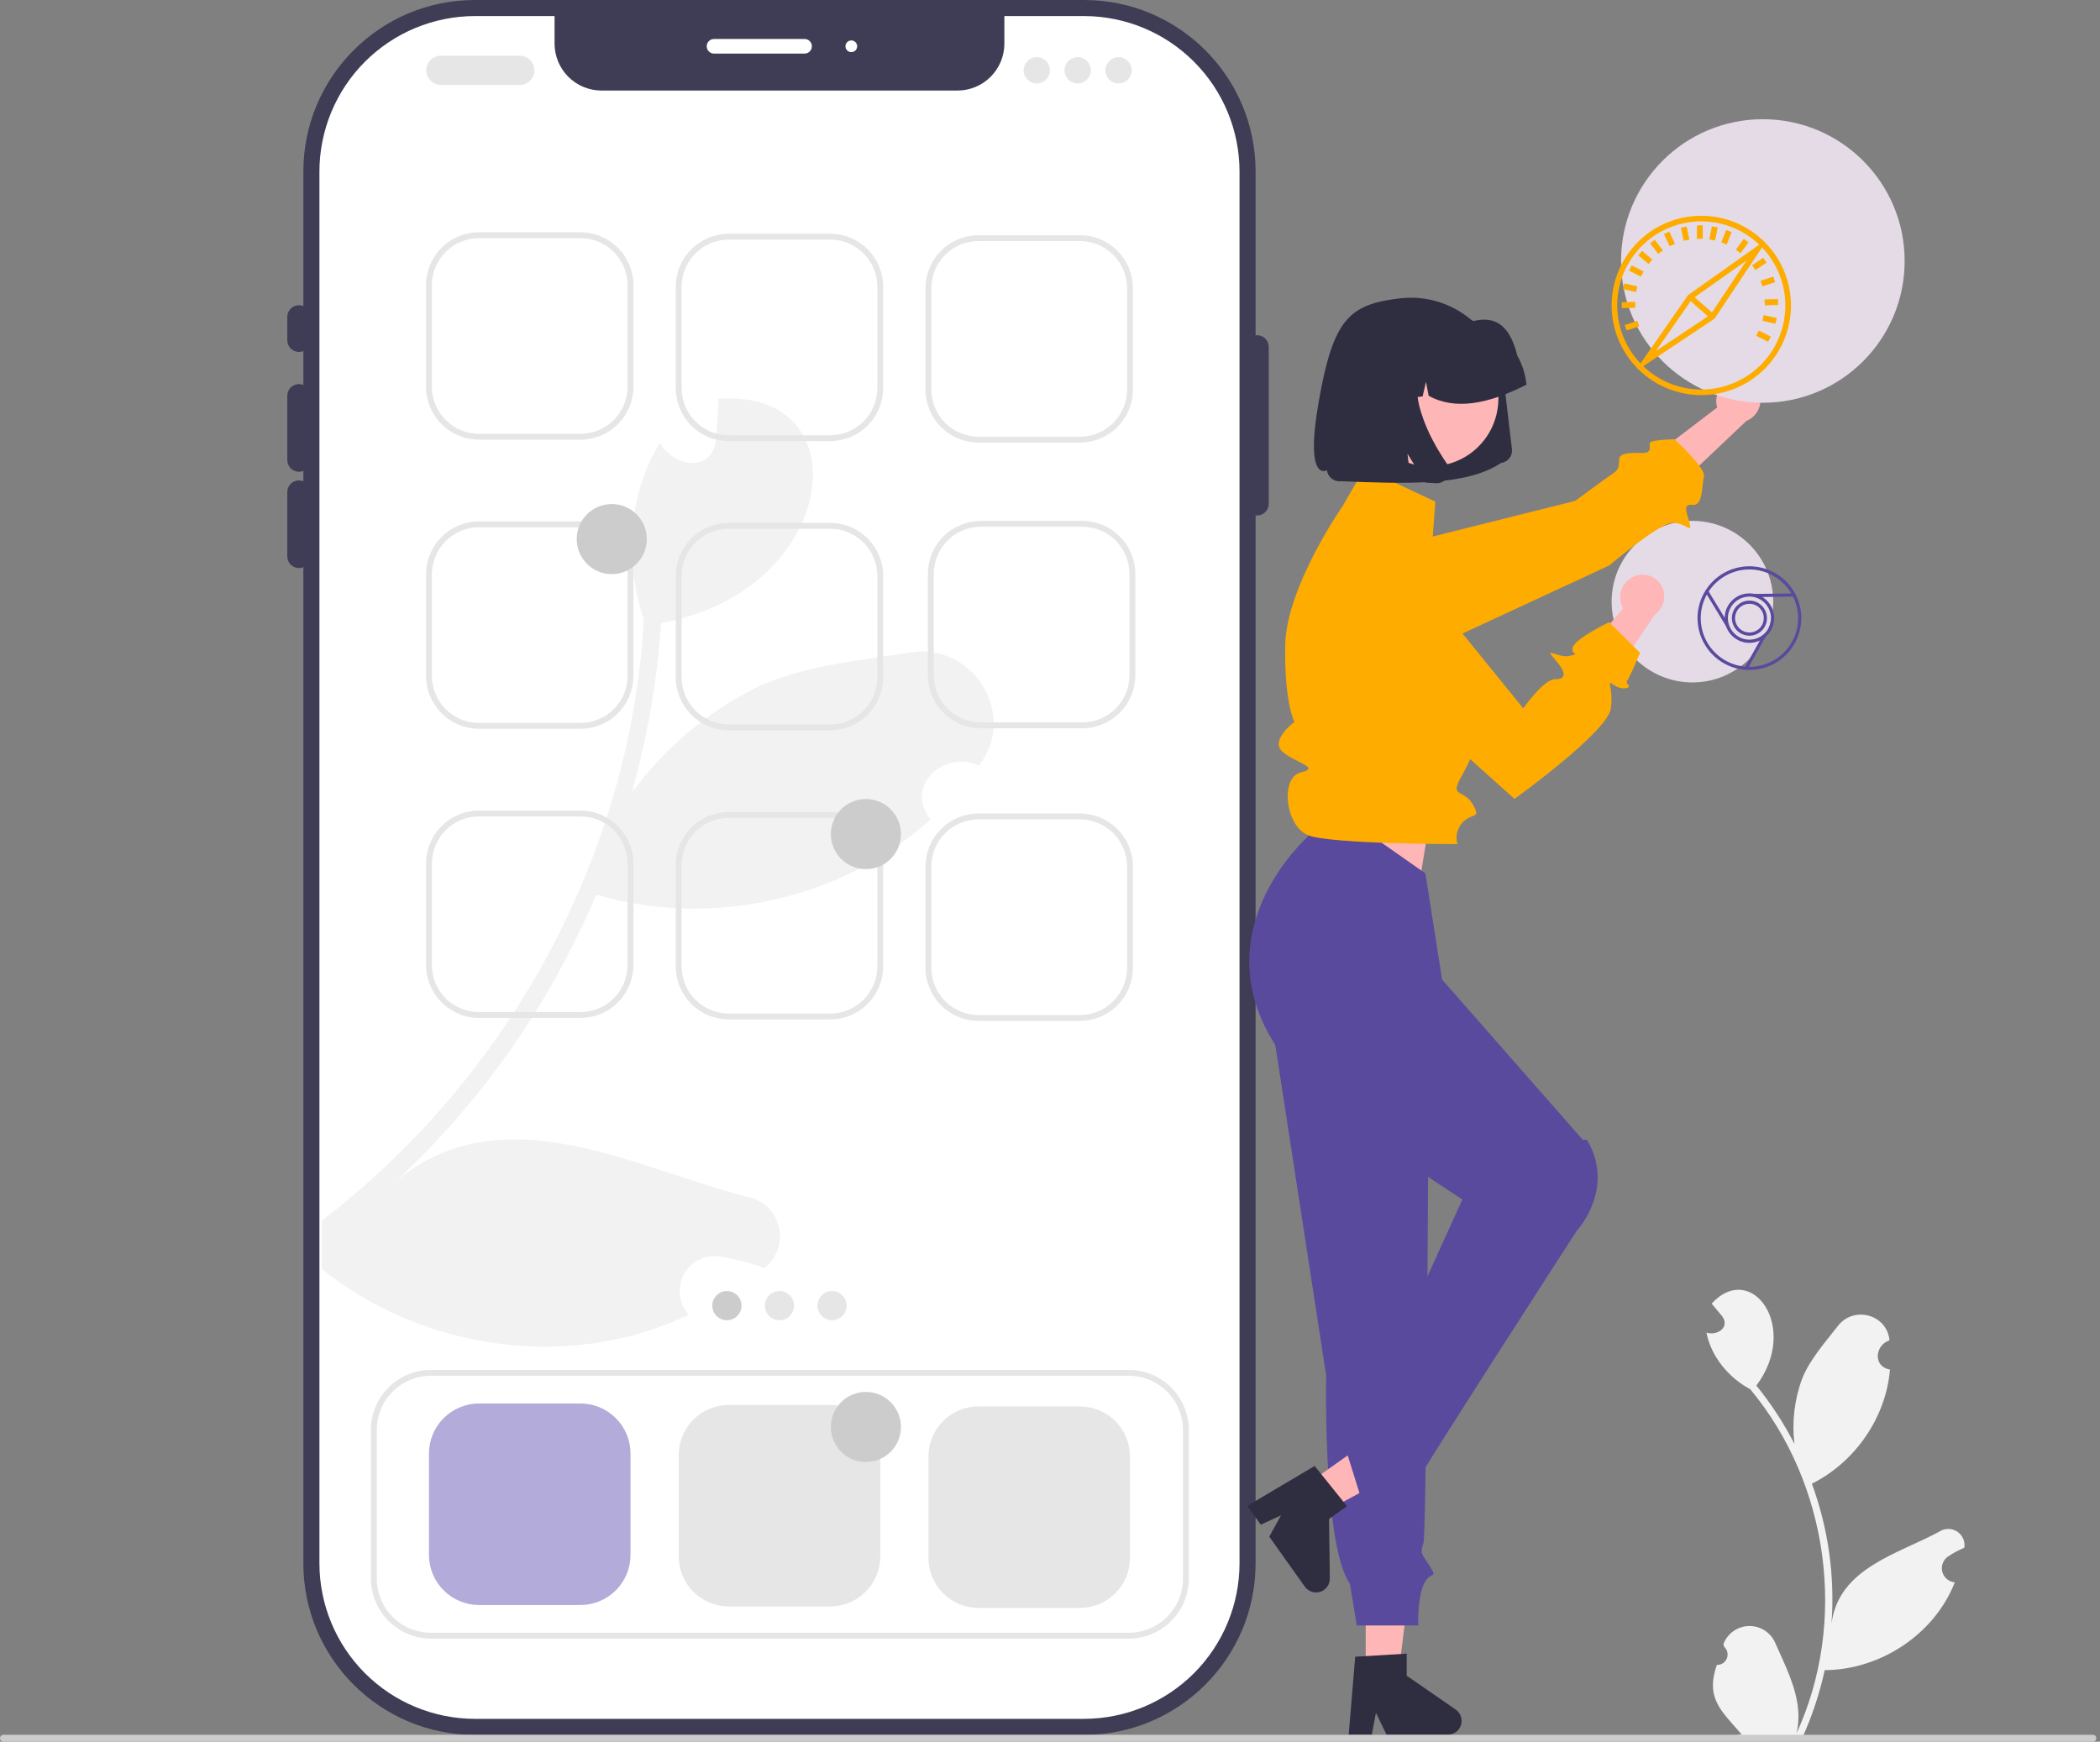 <svg width="129" height="107" viewBox="0 0 129 107" fill="none" xmlns="http://www.w3.org/2000/svg">
<rect x="0" y="0" width="129" height="107" fill="#808080" stroke="none"/>
<g clip-path="url(#clip0_1301_1446)">
<path d="M103.962 41.925C106.703 41.925 108.925 39.703 108.925 36.963C108.925 34.222 106.703 32 103.962 32C101.222 32 99 34.222 99 36.963C99 39.703 101.222 41.925 103.962 41.925Z" fill="#E4DBE7"/>
<path d="M107.465 39.054C107.251 39.054 107.043 38.99 106.865 38.872C106.688 38.753 106.55 38.585 106.468 38.388C106.386 38.191 106.365 37.974 106.407 37.764C106.448 37.555 106.551 37.363 106.702 37.212C106.853 37.061 107.045 36.959 107.254 36.917C107.464 36.875 107.68 36.897 107.878 36.978C108.075 37.06 108.243 37.198 108.362 37.376C108.48 37.553 108.543 37.761 108.543 37.975C108.543 38.261 108.429 38.535 108.227 38.737C108.025 38.94 107.751 39.053 107.465 39.054ZM107.465 37.092C107.29 37.092 107.12 37.144 106.974 37.241C106.829 37.338 106.716 37.476 106.649 37.637C106.583 37.798 106.565 37.976 106.599 38.147C106.633 38.318 106.717 38.475 106.841 38.599C106.964 38.722 107.121 38.806 107.293 38.84C107.464 38.875 107.641 38.857 107.802 38.79C107.964 38.724 108.102 38.61 108.199 38.465C108.296 38.32 108.347 38.149 108.347 37.975C108.347 37.741 108.254 37.517 108.089 37.351C107.923 37.186 107.699 37.093 107.465 37.092Z" fill="#5A4A9E"/>
<path d="M107.465 39.494C107.164 39.494 106.87 39.405 106.62 39.238C106.37 39.071 106.175 38.834 106.06 38.556C105.945 38.278 105.915 37.972 105.974 37.678C106.033 37.383 106.177 37.112 106.39 36.899C106.603 36.687 106.873 36.542 107.168 36.483C107.463 36.425 107.769 36.455 108.046 36.57C108.324 36.685 108.562 36.88 108.729 37.13C108.896 37.38 108.985 37.673 108.985 37.974C108.984 38.377 108.824 38.763 108.539 39.048C108.254 39.333 107.868 39.494 107.465 39.494ZM107.465 36.65C107.203 36.65 106.947 36.728 106.729 36.873C106.512 37.019 106.342 37.225 106.242 37.467C106.141 37.709 106.115 37.975 106.166 38.232C106.217 38.489 106.343 38.725 106.529 38.91C106.714 39.095 106.95 39.221 107.206 39.273C107.463 39.324 107.729 39.297 107.971 39.197C108.213 39.097 108.42 38.927 108.566 38.71C108.711 38.492 108.789 38.236 108.789 37.974C108.788 37.623 108.649 37.286 108.4 37.038C108.152 36.79 107.816 36.651 107.465 36.65Z" fill="#5A4A9E"/>
<path d="M107.464 41.162C106.834 41.162 106.218 40.975 105.694 40.625C105.17 40.275 104.761 39.777 104.52 39.195C104.279 38.612 104.215 37.971 104.338 37.353C104.461 36.735 104.765 36.167 105.211 35.721C105.656 35.276 106.224 34.972 106.843 34.849C107.461 34.726 108.102 34.789 108.684 35.031C109.267 35.272 109.764 35.68 110.115 36.204C110.465 36.728 110.652 37.345 110.652 37.975C110.651 38.82 110.315 39.63 109.717 40.228C109.12 40.825 108.309 41.161 107.464 41.162ZM107.464 34.984C106.873 34.984 106.295 35.159 105.803 35.488C105.311 35.817 104.927 36.284 104.701 36.83C104.475 37.377 104.415 37.978 104.531 38.559C104.646 39.139 104.931 39.672 105.349 40.09C105.768 40.508 106.301 40.793 106.881 40.909C107.461 41.024 108.063 40.965 108.609 40.739C109.156 40.512 109.623 40.129 109.951 39.637C110.28 39.145 110.456 38.567 110.456 37.975C110.455 37.182 110.139 36.422 109.578 35.861C109.018 35.3 108.257 34.985 107.464 34.984V34.984Z" fill="#5A4A9E"/>
<path d="M104.93 36.284L104.762 36.386L106.034 38.481L106.201 38.38L104.93 36.284Z" fill="#5A4A9E"/>
<path d="M108.297 39.013L107.172 41.015L107.343 41.111L108.468 39.108L108.297 39.013Z" fill="#5A4A9E"/>
<path d="M110.206 36.454L107.773 36.488L107.776 36.684L110.209 36.65L110.206 36.454Z" fill="#5A4A9E"/>
<path d="M66.592 0H29.172C23.353 0 18.635 4.718 18.635 10.538V96.044C18.635 101.864 23.353 106.582 29.172 106.582H66.592C72.411 106.582 77.129 101.864 77.129 96.044V10.538C77.129 4.718 72.411 0 66.592 0Z" fill="#3F3D56"/>
<path d="M76.142 10.538V96.044C76.14 98.577 75.132 101.004 73.342 102.795C71.551 104.585 69.124 105.593 66.591 105.596H29.173C26.641 105.593 24.213 104.585 22.422 102.795C20.632 101.004 19.625 98.577 19.622 96.044V10.538C19.625 8.006 20.632 5.578 22.422 3.788C24.213 1.997 26.641 0.99 29.173 0.987H34.066V2.677C34.066 3.443 34.37 4.176 34.911 4.718C35.452 5.259 36.186 5.563 36.951 5.563H58.813C59.578 5.563 60.312 5.259 60.853 4.718C61.394 4.176 61.698 3.443 61.698 2.677V0.987H66.591C69.124 0.99 71.551 1.997 73.342 3.788C75.132 5.578 76.14 8.006 76.142 10.538Z" fill="white"/>
<path d="M60.134 47.033C57.965 46.055 55.546 48.269 57.156 50.34C51.719 55.292 43.647 57.034 36.62 54.963C36.446 55.38 36.264 55.794 36.077 56.207C33.285 62.392 29.285 67.957 24.312 72.574C30.859 67.129 38.927 71.729 45.865 73.52C46.337 73.601 46.776 73.818 47.127 74.144C47.478 74.47 47.727 74.891 47.842 75.356C47.958 75.821 47.935 76.309 47.777 76.762C47.62 77.214 47.334 77.611 46.954 77.903C46.071 77.576 45.156 77.338 44.225 77.192C43.786 77.125 43.337 77.196 42.939 77.395C42.542 77.594 42.216 77.912 42.007 78.303C41.797 78.695 41.714 79.142 41.769 79.584C41.824 80.024 42.014 80.438 42.314 80.766C35.046 84.251 26.005 82.966 19.769 77.961V74.987C26.37 69.919 31.635 63.317 35.108 55.754C36.329 53.098 37.317 50.34 38.06 47.513C38.872 44.421 39.372 41.255 39.553 38.063C38.358 34.538 38.558 30.4 40.549 27.199C41.371 28.693 43.741 29.08 43.989 27.008C44.043 26.173 44.083 25.337 44.132 24.506C53.062 23.817 51.537 36.321 40.611 38.276C40.398 41.488 39.877 44.672 39.056 47.784C38.98 48.095 38.895 48.402 38.807 48.709C40.803 45.981 43.419 43.766 46.439 42.246C49.324 40.894 52.684 40.605 55.889 40.085C59.787 39.45 62.547 43.904 60.134 47.033Z" fill="#F2F2F2"/>
<path d="M18.366 21.621C18.175 21.621 17.993 21.546 17.858 21.411C17.724 21.276 17.648 21.094 17.648 20.904V19.468C17.648 19.278 17.724 19.095 17.858 18.961C17.993 18.826 18.175 18.75 18.366 18.75C18.556 18.75 18.739 18.826 18.873 18.961C19.008 19.095 19.083 19.278 19.083 19.468V20.904C19.083 21.094 19.008 21.276 18.873 21.411C18.738 21.546 18.556 21.621 18.366 21.621Z" fill="#3F3D56"/>
<path d="M18.366 28.982C18.175 28.982 17.993 28.906 17.858 28.771C17.724 28.637 17.648 28.455 17.648 28.264V24.313C17.648 24.123 17.724 23.94 17.858 23.805C17.993 23.671 18.175 23.595 18.366 23.595C18.556 23.595 18.739 23.671 18.873 23.805C19.008 23.94 19.083 24.123 19.083 24.313V28.264C19.083 28.455 19.008 28.637 18.873 28.771C18.738 28.906 18.556 28.982 18.366 28.982Z" fill="#3F3D56"/>
<path d="M18.366 34.899C18.175 34.899 17.993 34.824 17.858 34.689C17.724 34.554 17.648 34.372 17.648 34.182V30.23C17.648 30.04 17.724 29.857 17.858 29.723C17.993 29.588 18.175 29.513 18.366 29.513C18.556 29.513 18.739 29.588 18.873 29.723C19.008 29.857 19.083 30.04 19.083 30.23V34.182C19.083 34.372 19.008 34.554 18.873 34.689C18.738 34.824 18.556 34.899 18.366 34.899Z" fill="#3F3D56"/>
<path d="M77.219 31.669C77.029 31.669 76.846 31.594 76.712 31.459C76.577 31.325 76.502 31.142 76.501 30.952V21.31C76.501 21.12 76.577 20.938 76.712 20.803C76.846 20.668 77.029 20.593 77.219 20.593C77.409 20.593 77.592 20.668 77.727 20.803C77.861 20.938 77.937 21.12 77.937 21.31V30.952C77.937 31.142 77.861 31.325 77.726 31.459C77.592 31.594 77.409 31.669 77.219 31.669Z" fill="#3F3D56"/>
<path d="M49.424 3.292H43.861C43.742 3.292 43.628 3.245 43.544 3.16C43.46 3.076 43.413 2.962 43.413 2.843C43.413 2.724 43.46 2.61 43.544 2.526C43.628 2.442 43.742 2.395 43.861 2.395H49.424C49.543 2.395 49.657 2.442 49.741 2.526C49.825 2.61 49.872 2.724 49.872 2.843C49.872 2.962 49.825 3.076 49.741 3.16C49.657 3.245 49.543 3.292 49.424 3.292Z" fill="white"/>
<path d="M52.295 3.202C52.493 3.202 52.654 3.041 52.654 2.843C52.654 2.645 52.493 2.484 52.295 2.484C52.096 2.484 51.936 2.645 51.936 2.843C51.936 3.041 52.096 3.202 52.295 3.202Z" fill="white"/>
<path d="M35.657 27.01H29.424C28.562 27.009 27.735 26.666 27.125 26.056C26.515 25.446 26.172 24.619 26.171 23.756V17.524C26.172 16.661 26.515 15.834 27.125 15.224C27.735 14.614 28.562 14.271 29.424 14.27H35.657C36.519 14.271 37.346 14.614 37.956 15.224C38.566 15.834 38.909 16.661 38.91 17.524V23.756C38.909 24.619 38.566 25.446 37.956 26.056C37.346 26.666 36.519 27.009 35.657 27.01ZM29.424 14.629C28.657 14.63 27.921 14.935 27.378 15.478C26.836 16.021 26.53 16.756 26.53 17.524V23.756C26.53 24.524 26.836 25.259 27.378 25.802C27.921 26.345 28.657 26.65 29.424 26.651H35.657C36.424 26.65 37.16 26.345 37.703 25.802C38.245 25.259 38.551 24.524 38.551 23.756V17.524C38.551 16.756 38.245 16.021 37.703 15.478C37.16 14.935 36.424 14.63 35.657 14.629L29.424 14.629Z" fill="#E6E6E6"/>
<path d="M50.998 27.099H44.766C43.903 27.099 43.076 26.755 42.466 26.145C41.856 25.535 41.513 24.708 41.512 23.846V17.614C41.513 16.751 41.856 15.924 42.466 15.314C43.076 14.704 43.903 14.361 44.766 14.36H50.998C51.861 14.361 52.688 14.704 53.298 15.314C53.908 15.924 54.251 16.751 54.252 17.614V23.846C54.251 24.708 53.908 25.535 53.298 26.145C52.688 26.755 51.861 27.099 50.998 27.099ZM44.766 14.719C43.998 14.72 43.263 15.025 42.72 15.568C42.177 16.11 41.872 16.846 41.871 17.614V23.846C41.872 24.613 42.177 25.349 42.72 25.892C43.263 26.434 43.998 26.74 44.766 26.741H50.998C51.766 26.74 52.501 26.434 53.044 25.892C53.587 25.349 53.892 24.613 53.893 23.846V17.614C53.892 16.846 53.587 16.11 53.044 15.568C52.501 15.025 51.766 14.72 50.998 14.719L44.766 14.719Z" fill="#E6E6E6"/>
<path d="M66.339 27.189H60.107C59.245 27.188 58.418 26.845 57.808 26.235C57.198 25.625 56.855 24.798 56.853 23.935V17.703C56.855 16.841 57.198 16.014 57.808 15.404C58.418 14.794 59.245 14.451 60.107 14.45H66.339C67.202 14.451 68.029 14.794 68.639 15.404C69.249 16.014 69.592 16.841 69.593 17.703V23.935C69.592 24.798 69.249 25.625 68.639 26.235C68.029 26.845 67.202 27.188 66.339 27.189ZM60.107 14.809C59.34 14.809 58.604 15.115 58.061 15.657C57.519 16.2 57.213 16.936 57.212 17.703V23.935C57.213 24.703 57.519 25.439 58.061 25.982C58.604 26.524 59.34 26.829 60.107 26.83H66.339C67.107 26.829 67.843 26.524 68.385 25.982C68.928 25.439 69.233 24.703 69.234 23.935V17.703C69.233 16.936 68.928 16.2 68.385 15.657C67.843 15.115 67.107 14.809 66.339 14.808L60.107 14.809Z" fill="#E6E6E6"/>
<path d="M35.657 44.773H29.424C28.562 44.773 27.735 44.429 27.125 43.819C26.515 43.209 26.172 42.382 26.171 41.52V35.288C26.172 34.425 26.515 33.598 27.125 32.988C27.735 32.378 28.562 32.035 29.424 32.034H35.657C36.519 32.035 37.346 32.378 37.956 32.988C38.566 33.598 38.909 34.425 38.91 35.288V41.52C38.909 42.382 38.566 43.209 37.956 43.819C37.346 44.429 36.519 44.773 35.657 44.773ZM29.424 32.393C28.657 32.394 27.921 32.699 27.378 33.242C26.836 33.784 26.53 34.52 26.53 35.288V41.52C26.53 42.287 26.836 43.023 27.378 43.566C27.921 44.108 28.657 44.414 29.424 44.415H35.657C36.424 44.414 37.16 44.108 37.703 43.566C38.245 43.023 38.551 42.287 38.551 41.52V35.288C38.551 34.52 38.245 33.784 37.703 33.242C37.16 32.699 36.424 32.394 35.657 32.393L29.424 32.393Z" fill="#E6E6E6"/>
<path d="M50.998 44.863H44.766C43.903 44.862 43.076 44.519 42.466 43.909C41.856 43.299 41.513 42.472 41.512 41.609V35.377C41.513 34.515 41.856 33.688 42.466 33.078C43.076 32.468 43.903 32.124 44.766 32.123H50.998C51.861 32.124 52.688 32.468 53.298 33.078C53.908 33.688 54.251 34.515 54.252 35.377V41.609C54.251 42.472 53.908 43.299 53.298 43.909C52.688 44.519 51.861 44.862 50.998 44.863ZM44.766 32.482C43.998 32.483 43.263 32.789 42.72 33.331C42.177 33.874 41.872 34.61 41.871 35.377V41.609C41.872 42.377 42.177 43.113 42.72 43.655C43.263 44.198 43.998 44.503 44.766 44.504H50.998C51.766 44.503 52.501 44.198 53.044 43.655C53.587 43.113 53.892 42.377 53.893 41.609V35.377C53.892 34.61 53.587 33.874 53.044 33.331C52.501 32.789 51.766 32.483 50.998 32.482L44.766 32.482Z" fill="#E6E6E6"/>
<path d="M66.486 44.74H60.254C59.391 44.739 58.564 44.395 57.954 43.785C57.344 43.175 57.001 42.349 57 41.486V35.254C57.001 34.391 57.344 33.564 57.954 32.954C58.564 32.344 59.391 32.001 60.254 32H66.486C67.349 32.001 68.175 32.344 68.785 32.954C69.395 33.564 69.739 34.391 69.74 35.254V41.486C69.739 42.349 69.395 43.175 68.785 43.785C68.175 44.395 67.349 44.739 66.486 44.74ZM60.254 32.359C59.486 32.36 58.75 32.665 58.208 33.208C57.665 33.75 57.36 34.486 57.359 35.254V41.486C57.36 42.253 57.665 42.989 58.208 43.532C58.75 44.075 59.486 44.38 60.254 44.381H66.486C67.253 44.38 67.989 44.075 68.532 43.532C69.075 42.989 69.38 42.253 69.381 41.486V35.254C69.38 34.486 69.075 33.75 68.532 33.208C67.989 32.665 67.253 32.36 66.486 32.359L60.254 32.359Z" fill="#E6E6E6"/>
<path d="M35.657 98.603H29.425C28.61 98.602 27.828 98.278 27.252 97.701C26.675 97.125 26.351 96.344 26.35 95.529V89.296C26.351 88.481 26.675 87.7 27.252 87.124C27.828 86.547 28.61 86.223 29.425 86.222H35.657C36.472 86.223 37.253 86.547 37.83 87.124C38.406 87.7 38.73 88.481 38.731 89.296V95.529C38.73 96.344 38.406 97.125 37.83 97.701C37.253 98.278 36.472 98.602 35.657 98.603Z" fill="#B3ABD9"/>
<path d="M50.998 98.692H44.766C43.951 98.692 43.169 98.367 42.593 97.791C42.017 97.215 41.693 96.433 41.692 95.618V89.386C41.693 88.571 42.017 87.79 42.593 87.213C43.169 86.637 43.951 86.313 44.766 86.312H50.998C51.813 86.313 52.595 86.637 53.171 87.213C53.747 87.79 54.072 88.571 54.072 89.386V95.618C54.072 96.433 53.747 97.215 53.171 97.791C52.595 98.367 51.813 98.692 50.998 98.692Z" fill="#E6E6E6"/>
<path d="M66.339 98.782H60.107C59.292 98.781 58.511 98.457 57.934 97.881C57.358 97.305 57.034 96.523 57.033 95.708V89.476C57.034 88.661 57.358 87.879 57.934 87.303C58.511 86.727 59.292 86.403 60.107 86.402H66.339C67.154 86.403 67.936 86.727 68.512 87.303C69.089 87.879 69.413 88.661 69.414 89.476V95.708C69.413 96.523 69.089 97.305 68.512 97.881C67.936 98.457 67.154 98.781 66.339 98.782Z" fill="#E6E6E6"/>
<path d="M44.652 81.108C45.148 81.108 45.549 80.707 45.549 80.211C45.549 79.716 45.148 79.314 44.652 79.314C44.157 79.314 43.755 79.716 43.755 80.211C43.755 80.707 44.157 81.108 44.652 81.108Z" fill="#CCCCCC"/>
<path d="M47.882 81.108C48.377 81.108 48.779 80.707 48.779 80.211C48.779 79.716 48.377 79.314 47.882 79.314C47.386 79.314 46.985 79.716 46.985 80.211C46.985 80.707 47.386 81.108 47.882 81.108Z" fill="#E6E6E6"/>
<path d="M51.112 81.108C51.607 81.108 52.009 80.707 52.009 80.211C52.009 79.716 51.607 79.314 51.112 79.314C50.616 79.314 50.215 79.716 50.215 80.211C50.215 80.707 50.616 81.108 51.112 81.108Z" fill="#E6E6E6"/>
<path d="M69.34 100.666H26.473C25.495 100.665 24.558 100.276 23.867 99.585C23.176 98.894 22.787 97.957 22.786 96.98V87.845C22.787 86.868 23.176 85.931 23.867 85.24C24.558 84.549 25.495 84.16 26.473 84.159H69.34C70.317 84.16 71.254 84.549 71.945 85.24C72.636 85.931 73.025 86.868 73.026 87.845V96.98C73.025 97.957 72.636 98.894 71.945 99.585C71.254 100.276 70.317 100.665 69.34 100.666ZM26.473 84.518C25.59 84.519 24.744 84.87 24.12 85.493C23.497 86.117 23.145 86.963 23.145 87.845V96.98C23.145 97.862 23.497 98.708 24.12 99.332C24.744 99.956 25.59 100.306 26.473 100.307H69.34C70.222 100.306 71.068 99.956 71.692 99.332C72.316 98.708 72.666 97.862 72.668 96.98V87.845C72.666 86.963 72.316 86.117 71.692 85.493C71.068 84.87 70.222 84.519 69.34 84.518H26.473Z" fill="#E6E6E6"/>
<path d="M106.603 23.27C106.246 23.325 105.924 23.518 105.706 23.807C105.488 24.096 105.392 24.459 105.438 24.818C105.448 24.891 105.465 24.963 105.487 25.033L101.63 27.97L102.431 30.451L107.28 25.857C107.564 25.742 107.801 25.537 107.956 25.273C108.11 25.008 108.173 24.701 108.134 24.397C108.11 24.224 108.053 24.058 107.965 23.908C107.877 23.758 107.76 23.626 107.621 23.521C107.483 23.416 107.324 23.339 107.156 23.295C106.988 23.251 106.812 23.241 106.639 23.264C106.627 23.266 106.615 23.268 106.603 23.27Z" fill="#FFB6B6"/>
<path d="M79.994 36.884C80.019 37.492 80.281 38.066 80.723 38.484C81.165 38.902 81.753 39.131 82.361 39.121L89.644 39.01L98.854 34.739C98.854 34.739 101.857 32.19 102.694 32.13C103.532 32.07 103.978 32.849 103.788 32.137C103.598 31.426 103.347 30.95 103.99 31.016C104.634 31.083 104.532 29.77 104.674 29.273C104.816 28.777 102.859 26.985 102.859 26.985C102.859 26.985 101.448 27.012 101.356 27.198C101.264 27.383 101.585 27.85 100.827 27.83C100.069 27.81 99.49 27.842 99.466 28.194C99.442 28.546 99.498 28.82 99.078 29.093C98.658 29.365 96.762 30.771 96.762 30.771L81.759 34.525C81.239 34.656 80.779 34.961 80.457 35.391C80.136 35.82 79.972 36.348 79.994 36.884Z" fill="#FFAC00"/>
<path d="M83.894 103.136H85.874L86.817 95.497H83.894V103.136Z" fill="#FFB6B6"/>
<path d="M83.248 101.779L86.412 101.591V102.946L89.42 105.024C89.568 105.126 89.68 105.274 89.739 105.444C89.798 105.615 89.801 105.8 89.747 105.973C89.693 106.145 89.586 106.296 89.441 106.403C89.295 106.51 89.119 106.567 88.939 106.567H85.172L84.522 105.226L84.269 106.567H82.849L83.248 101.779Z" fill="#2F2E41"/>
<path d="M87.202 54.194L88.278 47.555L80.742 45.76V52.638L87.202 54.194Z" fill="#FFB6B6"/>
<path d="M77.781 60.563L81.466 84.513C81.466 84.513 81.249 94.922 82.924 97.301L83.344 99.859H87.124C87.124 99.859 87.054 98.288 87.442 97.369C87.829 96.45 88.368 97.059 87.829 96.216C87.291 95.373 87.234 95.466 87.442 94.792C87.65 94.117 87.772 63.528 87.772 63.528L77.781 60.563Z" fill="#5A4A9E"/>
<path d="M80.025 91.374L81.173 92.988L87.945 89.329L86.251 86.947L80.025 91.374Z" fill="#FFB6B6"/>
<path d="M80.757 90.061L82.744 92.53L81.639 93.316L81.689 96.971C81.692 97.152 81.636 97.328 81.531 97.475C81.426 97.622 81.277 97.732 81.106 97.788C80.934 97.844 80.749 97.844 80.577 97.787C80.406 97.731 80.257 97.621 80.152 97.474L77.969 94.403L78.686 93.097L77.446 93.668L76.623 92.51L80.757 90.061Z" fill="#2F2E41"/>
<path d="M80.383 48.631L80.332 51.41C80.332 51.41 73.521 57.387 78.657 64.672C78.657 64.672 79.304 66.769 80.202 66.672C81.101 66.574 81.558 67.076 81.329 67.543C81.101 68.01 89.832 73.692 89.832 73.692C89.832 73.692 84.077 86.38 82.716 89.183L83.613 92.054C83.613 92.054 83.138 93.164 83.869 92.743C84.6 92.323 84.24 92.265 85.048 92.115C85.856 91.964 86.851 91.618 86.802 91.432C86.753 91.246 96.848 75.627 96.848 75.627C96.848 75.627 99.266 73.054 97.495 70.039C97.25 69.984 97.243 70.039 97.243 70.039L88.586 60.18L87.56 53.655L80.383 48.631Z" fill="#5A4A9E"/>
<path d="M88.171 30.818L83.811 28.774L82.505 31.046C82.505 31.046 78.999 36.05 78.948 39.66C78.897 43.269 79.519 44.343 79.519 44.343C79.519 44.343 78.007 45.473 78.763 46.164C79.519 46.855 81.193 47.153 79.907 47.453C78.622 47.752 78.948 50.784 80.383 51.323C81.819 51.861 89.528 51.856 89.528 51.856C89.458 51.621 89.453 51.372 89.513 51.134C89.573 50.896 89.695 50.679 89.867 50.504C90.464 49.905 91.003 50.335 90.464 49.402C89.926 48.47 89.029 49.008 89.747 47.752C90.464 46.496 90.464 46.121 90.464 46.121C90.464 46.121 92.212 43.106 89.723 40.315C87.235 37.524 89.702 40.124 89.702 40.124L87.922 34.16L88.171 30.818Z" fill="#FFAC00"/>
<path d="M92.203 28.441L92.207 28.441C92.408 28.417 92.592 28.314 92.717 28.155C92.842 27.996 92.899 27.793 92.876 27.592L92.376 23.359C92.287 22.6 92.047 21.867 91.669 21.203C90.93 19.908 89.72 18.948 88.291 18.524C87.553 18.305 86.779 18.238 86.014 18.327C82.888 18.691 81.904 19.569 81.011 24.648C80.119 29.727 81.512 28.888 81.512 28.888C81.523 28.99 81.556 29.088 81.607 29.178C81.706 29.352 81.869 29.481 82.062 29.537C82.16 29.566 82.264 29.575 82.366 29.564C86.186 29.709 90.049 29.896 92.204 28.441L92.203 28.441Z" fill="#2F2E41"/>
<path d="M83.961 22.879C83.65 23.65 83.575 24.495 83.744 25.308C83.913 26.121 84.32 26.866 84.912 27.448C85.504 28.03 86.255 28.424 87.071 28.579C87.887 28.735 88.731 28.645 89.496 28.321C90.002 28.109 90.462 27.798 90.847 27.406C91.233 27.015 91.537 26.551 91.742 26.041C92.052 25.271 92.127 24.427 91.958 23.615C91.788 22.802 91.382 22.058 90.791 21.477C90.199 20.895 89.449 20.501 88.634 20.345C87.819 20.189 86.976 20.278 86.211 20.6C85.704 20.812 85.244 21.123 84.858 21.514C84.472 21.906 84.167 22.37 83.961 22.88L83.961 22.879Z" fill="#FFB6B6"/>
<path d="M93.76 23.545C93.689 22.945 93.499 22.365 93.201 21.84C92.865 20.472 92.198 19.31 90.529 19.721C89.949 19.55 89.341 19.497 88.74 19.566L87.892 19.661C87.883 19.662 87.873 19.663 87.864 19.665C86.679 19.805 85.598 20.411 84.86 21.348C84.121 22.285 83.785 23.477 83.926 24.662L83.936 24.747L85.729 24.542L86.139 22.763L86.463 24.459L87.389 24.354L87.596 23.456L87.76 24.312C89.36 25.21 91.416 24.835 93.769 23.63L93.76 23.545Z" fill="#2F2E41"/>
<path d="M88.984 28.686C89.028 28.819 89.034 28.962 89.001 29.099C88.984 29.169 88.958 29.236 88.923 29.299C88.892 29.352 88.856 29.402 88.814 29.447C88.691 29.579 88.524 29.663 88.343 29.684C88.332 29.685 88.321 29.686 88.31 29.687C88.298 29.688 88.287 29.688 88.276 29.688C88.264 29.689 88.253 29.689 88.241 29.689C88.23 29.688 88.219 29.688 88.207 29.687L87.557 29.647L86.46 27.878L86.662 29.593L83.709 29.413L82.85 22.136L87.702 21.588L87.598 21.741C87.256 22.255 87.061 22.854 87.037 23.471C87.015 24.096 87.101 24.72 87.29 25.316C87.477 25.92 87.721 26.505 88.019 27.061C88.281 27.555 88.571 28.034 88.888 28.494C88.928 28.553 88.961 28.617 88.984 28.686Z" fill="#2F2E41"/>
<path d="M100.404 35.403C100.067 35.536 99.796 35.795 99.647 36.125C99.498 36.455 99.484 36.83 99.608 37.17C99.634 37.239 99.666 37.306 99.703 37.369L96.586 41.082L97.913 43.326L101.633 37.778C101.885 37.604 102.071 37.351 102.164 37.059C102.256 36.768 102.25 36.453 102.145 36.166C102.084 36.003 101.991 35.853 101.872 35.726C101.753 35.599 101.611 35.496 101.452 35.424C101.294 35.352 101.122 35.312 100.948 35.306C100.774 35.3 100.601 35.329 100.438 35.39C100.426 35.394 100.415 35.399 100.404 35.403Z" fill="#FFB6B6"/>
<path d="M84.08 34.658C83.766 34.8 83.487 35.008 83.26 35.268C83.034 35.527 82.866 35.833 82.768 36.163C82.67 36.493 82.644 36.841 82.692 37.182C82.741 37.523 82.862 37.85 83.048 38.14L86.035 42.8L93.033 49.08C93.033 49.08 98.775 44.953 98.954 43.517C99.134 42.082 98.595 41.723 99.134 42.082C99.672 42.441 100.21 42.261 100.031 42.082C99.851 41.903 99.922 41.891 100.066 41.628C100.21 41.364 100.748 40.108 100.748 40.108L98.842 38.224C98.842 38.224 96.801 39.211 96.622 39.749C96.442 40.288 97.16 40.108 96.442 40.288C95.724 40.467 94.766 39.653 95.514 40.509C96.263 41.364 96.201 41.736 95.514 41.73C94.827 41.723 93.571 43.517 93.571 43.517L86.931 35.333C86.597 34.922 86.137 34.632 85.621 34.51C85.105 34.388 84.563 34.44 84.08 34.658Z" fill="#FFAC00"/>
<path d="M105.461 102.283C105.592 102.288 105.721 102.252 105.831 102.181C105.942 102.11 106.027 102.006 106.077 101.885C106.126 101.763 106.137 101.63 106.108 101.502C106.079 101.374 106.011 101.258 105.914 101.17C105.897 101.106 105.885 101.06 105.868 100.996C105.991 100.677 106.206 100.401 106.486 100.204C106.766 100.008 107.098 99.899 107.44 99.893C107.782 99.886 108.119 99.982 108.406 100.168C108.693 100.354 108.919 100.621 109.053 100.936C109.828 102.703 110.826 104.53 110.357 106.488C113.514 99.629 112.337 91.145 107.52 85.351C106.197 84.639 105.118 83.361 104.826 81.868C105.479 82.082 106.287 81.544 105.79 80.863C105.575 80.603 105.359 80.345 105.144 80.085C107.593 77.426 110.581 81.539 107.891 85.122C108.793 86.23 109.576 87.43 110.228 88.702C110.067 87.346 110.231 85.972 110.704 84.693C111.186 83.5 112.099 82.49 112.903 81.455C113.879 80.194 115.92 80.752 116.068 82.339C115.158 82.648 115.052 83.967 116.098 84.137C115.852 87.095 113.948 89.829 111.301 91.15C112.309 93.896 112.721 96.825 112.508 99.742C112.945 96.331 116.594 95.47 119.137 94.091C119.298 93.985 119.487 93.929 119.681 93.929C119.874 93.928 120.063 93.984 120.225 94.09C120.387 94.195 120.515 94.345 120.593 94.522C120.671 94.699 120.696 94.895 120.665 95.085C120.313 95.232 119.977 95.413 119.662 95.627C119.514 95.728 119.401 95.873 119.339 96.041C119.276 96.209 119.267 96.392 119.313 96.566C119.359 96.739 119.458 96.894 119.595 97.009C119.732 97.124 119.902 97.194 120.081 97.21C118.823 100.41 115.512 102.583 112.091 102.604C111.776 104.036 111.313 105.431 110.709 106.767L105.631 106.815C105.613 106.759 105.596 106.701 105.579 106.645C106.049 106.67 106.521 106.637 106.983 106.548C105.725 105.087 104.757 104.345 105.461 102.283L105.461 102.283Z" fill="#F2F2F2"/>
<path d="M9.45065e-07 106.787C-8.26823e-05 106.815 0.005 106.842 0.016 106.868C0.027 106.894 0.043 106.918 0.062 106.938C0.082 106.958 0.106 106.973 0.132 106.984C0.158 106.995 0.185 107 0.214 107H128.559C128.615 107 128.67 106.978 128.71 106.938C128.75 106.897 128.772 106.843 128.772 106.787C128.772 106.73 128.75 106.676 128.71 106.636C128.67 106.595 128.615 106.573 128.559 106.573H0.214C0.185 106.573 0.158 106.578 0.132 106.589C0.106 106.6 0.082 106.616 0.062 106.635C0.043 106.655 0.027 106.679 0.016 106.705C0.005 106.731 -8.17228e-05 106.758 9.45065e-07 106.787Z" fill="#CCCCCC"/>
<path d="M31.928 5.217H27.083C26.846 5.217 26.617 5.122 26.449 4.954C26.281 4.786 26.186 4.557 26.186 4.32C26.186 4.082 26.281 3.853 26.449 3.685C26.617 3.517 26.846 3.422 27.083 3.422H31.928C32.166 3.422 32.394 3.517 32.562 3.685C32.731 3.853 32.825 4.082 32.825 4.32C32.825 4.557 32.731 4.786 32.562 4.954C32.394 5.122 32.166 5.217 31.928 5.217Z" fill="#E6E6E6"/>
<path d="M63.687 5.127C64.133 5.127 64.495 4.765 64.495 4.32C64.495 3.874 64.133 3.512 63.687 3.512C63.241 3.512 62.88 3.874 62.88 4.32C62.88 4.765 63.241 5.127 63.687 5.127Z" fill="#E6E6E6"/>
<path d="M66.199 5.127C66.645 5.127 67.007 4.765 67.007 4.32C67.007 3.874 66.645 3.512 66.199 3.512C65.754 3.512 65.392 3.874 65.392 4.32C65.392 4.765 65.754 5.127 66.199 5.127Z" fill="#E6E6E6"/>
<path d="M68.712 5.127C69.157 5.127 69.519 4.765 69.519 4.32C69.519 3.874 69.157 3.512 68.712 3.512C68.266 3.512 67.904 3.874 67.904 4.32C67.904 4.765 68.266 5.127 68.712 5.127Z" fill="#E6E6E6"/>
<path d="M37.58 35.271C38.769 35.271 39.733 34.307 39.733 33.118C39.733 31.929 38.769 30.965 37.58 30.965C36.391 30.965 35.427 31.929 35.427 33.118C35.427 34.307 36.391 35.271 37.58 35.271Z" fill="#CCCCCC"/>
<path d="M53.191 89.818C54.38 89.818 55.344 88.854 55.344 87.665C55.344 86.476 54.38 85.512 53.191 85.512C52.002 85.512 51.038 86.476 51.038 87.665C51.038 88.854 52.002 89.818 53.191 89.818Z" fill="#CCCCCC"/>
<path d="M35.657 62.537H29.424C28.562 62.536 27.735 62.193 27.125 61.583C26.515 60.973 26.172 60.146 26.171 59.283V53.051C26.172 52.189 26.515 51.362 27.125 50.752C27.735 50.142 28.562 49.799 29.424 49.798H35.657C36.519 49.799 37.346 50.142 37.956 50.752C38.566 51.362 38.909 52.189 38.91 53.051V59.283C38.909 60.146 38.566 60.973 37.956 61.583C37.346 62.193 36.519 62.536 35.657 62.537ZM29.424 50.157C28.657 50.157 27.921 50.463 27.378 51.005C26.836 51.548 26.53 52.284 26.53 53.051V59.283C26.53 60.051 26.836 60.787 27.378 61.33C27.921 61.872 28.657 62.178 29.424 62.178H35.657C36.424 62.178 37.16 61.872 37.703 61.33C38.245 60.787 38.551 60.051 38.551 59.283V53.051C38.551 52.284 38.245 51.548 37.703 51.005C37.16 50.463 36.424 50.157 35.657 50.157L29.424 50.157Z" fill="#E6E6E6"/>
<path d="M50.998 62.627H44.766C43.903 62.626 43.076 62.283 42.466 61.673C41.856 61.063 41.513 60.236 41.512 59.373V53.141C41.513 52.278 41.856 51.451 42.466 50.841C43.076 50.231 43.903 49.888 44.766 49.887H50.998C51.861 49.888 52.688 50.231 53.298 50.841C53.908 51.451 54.251 52.278 54.252 53.141V59.373C54.251 60.236 53.908 61.063 53.298 61.673C52.688 62.283 51.861 62.626 50.998 62.627ZM44.766 50.246C43.998 50.247 43.263 50.552 42.72 51.095C42.177 51.638 41.872 52.374 41.871 53.141V59.373C41.872 60.141 42.177 60.877 42.72 61.419C43.263 61.962 43.998 62.267 44.766 62.268H50.998C51.766 62.267 52.501 61.962 53.044 61.419C53.587 60.877 53.892 60.141 53.893 59.373V53.141C53.892 52.374 53.587 51.638 53.044 51.095C52.501 50.552 51.766 50.247 50.998 50.246L44.766 50.246Z" fill="#E6E6E6"/>
<path d="M66.339 62.717H60.107C59.245 62.716 58.418 62.373 57.808 61.763C57.198 61.153 56.855 60.326 56.853 59.463V53.231C56.855 52.368 57.198 51.541 57.808 50.931C58.418 50.321 59.245 49.978 60.107 49.977H66.339C67.202 49.978 68.029 50.321 68.639 50.931C69.249 51.541 69.592 52.368 69.593 53.231V59.463C69.592 60.325 69.249 61.153 68.639 61.763C68.029 62.373 67.202 62.716 66.339 62.717ZM60.107 50.336C59.34 50.337 58.604 50.642 58.061 51.185C57.519 51.727 57.213 52.463 57.212 53.231V59.463C57.213 60.23 57.519 60.966 58.061 61.509C58.604 62.052 59.34 62.357 60.107 62.358H66.339C67.107 62.357 67.843 62.052 68.385 61.509C68.928 60.966 69.233 60.23 69.234 59.463V53.231C69.233 52.463 68.928 51.727 68.385 51.185C67.843 50.642 67.107 50.337 66.339 50.336L60.107 50.336Z" fill="#E6E6E6"/>
<path d="M53.191 53.394C54.38 53.394 55.344 52.43 55.344 51.241C55.344 50.051 54.38 49.087 53.191 49.087C52.002 49.087 51.038 50.051 51.038 51.241C51.038 52.43 52.002 53.394 53.191 53.394Z" fill="#CCCCCC"/>
<path d="M108.29 24.744C113.1 24.744 117 20.844 117 16.034C117 11.223 113.1 7.324 108.29 7.324C103.479 7.324 99.579 11.223 99.579 16.034C99.579 20.844 103.479 24.744 108.29 24.744Z" fill="#E4DBE7"/>
<path d="M108.437 14.906C108.409 14.878 108.383 14.852 108.356 14.825C107.319 13.811 105.924 13.247 104.474 13.256C103.024 13.264 101.635 13.845 100.611 14.87C99.586 15.896 99.007 17.285 99 18.735C98.993 20.186 99.558 21.58 100.573 22.616C100.597 22.641 100.623 22.667 100.649 22.693C101.685 23.711 103.081 24.279 104.533 24.273C105.986 24.267 107.377 23.687 108.404 22.66C109.431 21.633 110.011 20.242 110.017 18.79C110.023 17.337 109.455 15.941 108.437 14.906ZM104.508 23.929C103.18 23.93 101.902 23.417 100.943 22.497C100.885 22.442 100.828 22.385 100.775 22.326C99.843 21.352 99.33 20.052 99.345 18.703C99.36 17.355 99.902 16.067 100.855 15.113C101.808 14.159 103.096 13.617 104.444 13.601C105.793 13.585 107.093 14.098 108.068 15.03C108.127 15.085 108.183 15.141 108.239 15.2C108.938 15.93 109.408 16.85 109.589 17.845C109.77 18.84 109.655 19.867 109.257 20.797C108.86 21.727 108.198 22.52 107.354 23.077C106.509 23.633 105.52 23.93 104.508 23.929Z" fill="#FFAC00"/>
<path d="M108.356 14.824L108.068 15.029L103.858 18.012L103.696 18.125L100.775 22.326L100.573 22.615C100.597 22.641 100.623 22.666 100.649 22.692L100.943 22.496L105.154 19.689L105.321 19.577L108.239 15.199L108.437 14.905C108.409 14.877 108.383 14.851 108.356 14.824ZM105.163 19.195L105.073 19.329L104.915 19.434L101.725 21.56L103.851 18.504L103.944 18.37L104.097 18.262L107.292 16L105.163 19.195Z" fill="#FFAC00"/>
<path d="M103.933 18.117L103.706 18.376L105.083 19.581L105.31 19.322L103.933 18.117Z" fill="#FFAC00"/>
<path d="M104.595 13.858H104.25V14.665H104.595V13.858Z" fill="#FFAC00"/>
<path d="M104.595 13.858H104.25V14.665H104.595V13.858Z" fill="#FFAC00"/>
<path d="M106.042 14.137L105.743 14.886L106.063 15.013L106.362 14.264L106.042 14.137Z" fill="#FFAC00"/>
<path d="M106.042 14.137L105.743 14.886L106.063 15.013L106.362 14.264L106.042 14.137Z" fill="#FFAC00"/>
<path d="M107.12 14.686L106.643 15.336L106.92 15.54L107.398 14.889L107.12 14.686Z" fill="#FFAC00"/>
<path d="M107.12 14.686L106.643 15.336L106.92 15.54L107.398 14.889L107.12 14.686Z" fill="#FFAC00"/>
<path d="M108.314 15.849L107.643 16.296L107.834 16.582L108.505 16.135L108.314 15.849Z" fill="#FFAC00"/>
<path d="M108.314 15.849L107.643 16.296L107.834 16.582L108.505 16.135L108.314 15.849Z" fill="#FFAC00"/>
<path d="M108.926 17.003L108.159 17.253L108.266 17.58L109.033 17.33L108.926 17.003Z" fill="#FFAC00"/>
<path d="M100.579 19.72L99.812 19.97L99.919 20.297L100.686 20.047L100.579 19.72Z" fill="#FFAC00"/>
<path d="M108.926 17.003L108.159 17.253L108.266 17.58L109.033 17.33L108.926 17.003Z" fill="#FFAC00"/>
<path d="M100.579 19.72L99.812 19.97L99.919 20.297L100.686 20.047L100.579 19.72Z" fill="#FFAC00"/>
<path d="M109.211 18.388L108.404 18.403L108.411 18.748L109.217 18.732L109.211 18.388Z" fill="#FFAC00"/>
<path d="M100.433 18.555L99.627 18.57L99.634 18.915L100.44 18.899L100.433 18.555Z" fill="#FFAC00"/>
<path d="M109.211 18.388L108.404 18.403L108.411 18.748L109.217 18.732L109.211 18.388Z" fill="#FFAC00"/>
<path d="M100.433 18.555L99.627 18.57L99.634 18.915L100.44 18.899L100.433 18.555Z" fill="#FFAC00"/>
<path d="M108.347 19.367L108.271 19.703L109.057 19.882L109.134 19.546L108.347 19.367Z" fill="#FFAC00"/>
<path d="M99.787 17.42L99.711 17.756L100.497 17.934L100.573 17.599L99.787 17.42Z" fill="#FFAC00"/>
<path d="M108.347 19.367L108.271 19.703L109.057 19.882L109.134 19.546L108.347 19.367Z" fill="#FFAC00"/>
<path d="M99.787 17.42L99.711 17.756L100.497 17.934L100.573 17.599L99.787 17.42Z" fill="#FFAC00"/>
<path d="M108.049 20.315L107.892 20.622L108.61 20.989L108.767 20.683L108.049 20.315Z" fill="#FFAC00"/>
<path d="M100.235 16.314L100.078 16.621L100.796 16.988L100.953 16.682L100.235 16.314Z" fill="#FFAC00"/>
<path d="M108.049 20.315L107.892 20.622L108.61 20.989L108.767 20.683L108.049 20.315Z" fill="#FFAC00"/>
<path d="M100.235 16.314L100.078 16.621L100.796 16.988L100.953 16.682L100.235 16.314Z" fill="#FFAC00"/>
<path d="M100.874 15.425L100.651 15.688L101.267 16.209L101.49 15.946L100.874 15.425Z" fill="#FFAC00"/>
<path d="M100.874 15.425L100.651 15.688L101.267 16.209L101.49 15.946L100.874 15.425Z" fill="#FFAC00"/>
<path d="M101.646 14.74L101.373 14.949L101.863 15.59L102.136 15.38L101.646 14.74Z" fill="#FFAC00"/>
<path d="M101.646 14.74L101.373 14.949L101.863 15.59L102.136 15.38L101.646 14.74Z" fill="#FFAC00"/>
<path d="M102.538 14.24L102.226 14.386L102.57 15.116L102.881 14.97L102.538 14.24Z" fill="#FFAC00"/>
<path d="M102.538 14.24L102.226 14.386L102.57 15.116L102.881 14.97L102.538 14.24Z" fill="#FFAC00"/>
<path d="M103.6 13.925L103.263 13.996L103.43 14.785L103.767 14.714L103.6 13.925Z" fill="#FFAC00"/>
<path d="M103.6 13.925L103.263 13.996L103.43 14.785L103.767 14.714L103.6 13.925Z" fill="#FFAC00"/>
<path d="M105.167 13.912L105.013 14.704L105.351 14.77L105.505 13.978L105.167 13.912Z" fill="#FFAC00"/>
<path d="M105.167 13.912L105.013 14.704L105.351 14.77L105.505 13.978L105.167 13.912Z" fill="#FFAC00"/>
</g>
<defs>
<clipPath id="clip0_1301_1446">
<rect width="128.772" height="107" fill="white"/>
</clipPath>
</defs>
</svg>
